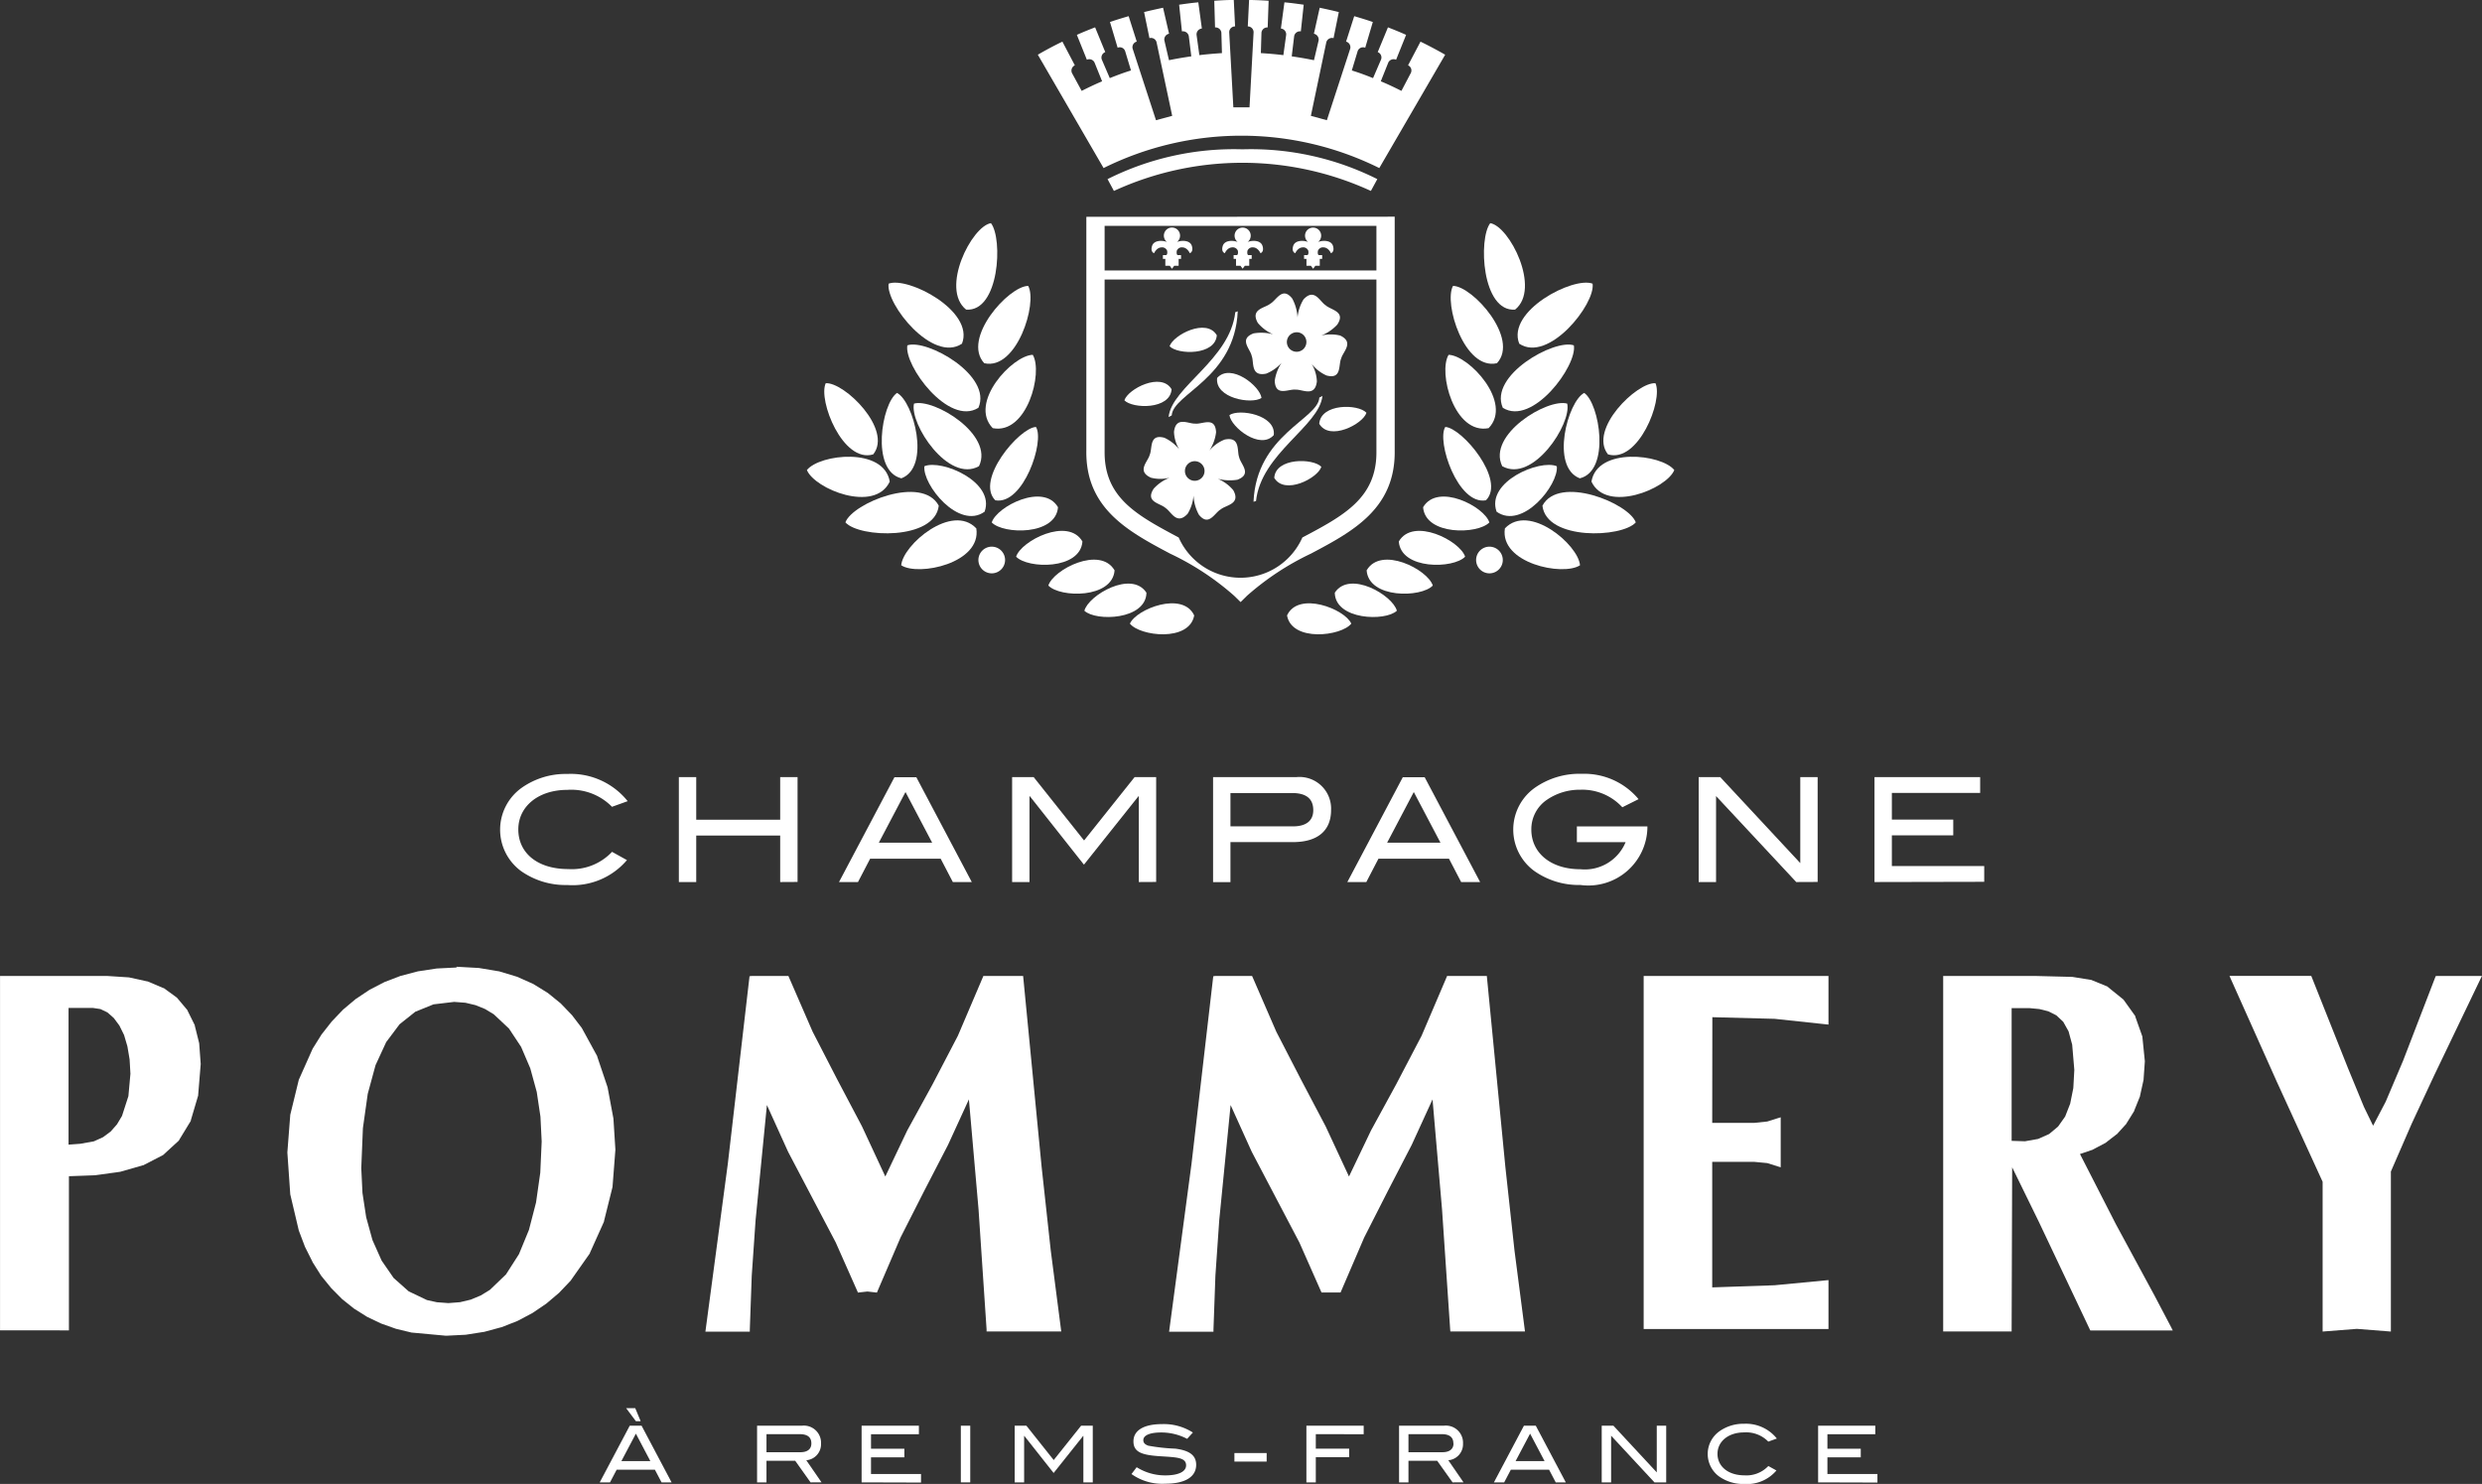 <svg id="Gruppe_2252" data-name="Gruppe 2252" xmlns="http://www.w3.org/2000/svg" width="74.439" height="44.513" viewBox="0 0 74.439 44.513">
  <rect x="0" y="0" width="74.439" height="44.513" fill="#333333" stroke="none"/>
  <g id="Gruppe_2242" data-name="Gruppe 2242" transform="translate(34.538 6.827)">
    <g id="Gruppe_2241" data-name="Gruppe 2241">
      <g id="Gruppe_2240" data-name="Gruppe 2240">
        <g id="Gruppe_2237" data-name="Gruppe 2237" transform="translate(2.117)">
          <path id="Pfad_13290" data-name="Pfad 13290" d="M1321.959,191.445l.068-.092h.132v-.206h.073v-.112h-.09c-.062,0-.037-.132-.037-.132a.163.163,0,0,1,.175-.1c.146.007.216.174.216.174s.117-.033.061-.217-.323-.17-.446-.119a.242.242,0,1,0-.3,0c-.123-.051-.391-.065-.447.119s.062.217.062.217.069-.166.216-.174a.162.162,0,0,1,.175.1s.024.127-.037.132h-.09v.112h.072v.206h.132l.068.092" transform="translate(-1321.347 -190.209)" fill="#fff"/>
        </g>
        <g id="Gruppe_2238" data-name="Gruppe 2238">
          <path id="Pfad_13291" data-name="Pfad 13291" d="M1308.465,191.445l.068-.092h.132v-.206h.072v-.112h-.09c-.061,0-.037-.132-.037-.132a.162.162,0,0,1,.174-.1c.147.007.216.174.216.174s.117-.033.062-.217-.323-.17-.447-.119a.243.243,0,1,0-.3,0c-.123-.051-.39-.065-.447.119s.061.217.061.217.07-.166.217-.174a.162.162,0,0,1,.174.1s.024.127-.037.132h-.09v.112h.073v.206h.132l.067.092" transform="translate(-1307.854 -190.209)" fill="#fff"/>
        </g>
        <g id="Gruppe_2239" data-name="Gruppe 2239" transform="translate(4.233)">
          <path id="Pfad_13292" data-name="Pfad 13292" d="M1335.452,191.445l.067-.092h.132v-.206h.072v-.112h-.09c-.062,0-.037-.132-.037-.132a.162.162,0,0,1,.174-.1c.147.007.216.174.216.174s.117-.033.062-.217-.324-.17-.447-.119a.242.242,0,1,0-.3,0c-.123-.051-.39-.065-.447.119s.062.217.062.217.07-.166.217-.174a.162.162,0,0,1,.174.1s.024.127-.037.132h-.09v.112h.072v.206h.132l.068.092" transform="translate(-1334.84 -190.209)" fill="#fff"/>
        </g>
      </g>
    </g>
  </g>
  <g id="Gruppe_2243" data-name="Gruppe 2243" transform="translate(0 28.999)">
    <path id="Pfad_13293" data-name="Pfad 13293" d="M1147.487,331.542h0l.654.036h.008l.6.1h.008l.54.163,0,0h0l.488.217,0,0,0,0,.437.27,0,0,0,0,.386.313,0,0,0,0,.339.353,0,0,0,0,.294.385,0,0,0,0,.464.849,0,.006,0,.006.309.917,0,0v0l.176.942v.008l.058.917v.01l-.085,1.1v.011l-.257,1.031,0,.006v.006l-.423.94,0,.005,0,.005-.58.824,0,0,0,0-.345.362,0,0,0,0-.38.322,0,0,0,0-.417.283h0l0,0-.45.238h0l0,0-.481.189h-.007l-.514.139h-.007l-.545.086h-.007l-.575.029h-.009l-1.018-.094h-.009l-.472-.114h0l0,0-.447-.159h0l0,0-.419-.2h0l0,0-.391-.246,0,0,0,0-.359-.287,0,0,0,0-.327-.33,0,0,0,0-.3-.369,0,0,0,0-.26-.412v-.006l-.225-.448,0,0v0l-.186-.491,0,0v0l-.257-1.088v-.011l-.086-1.237v-.009l.086-1.114v-.01l.254-1.04v-.006l0,0,.418-.938v0l0,0,.266-.426,0,0,0,0,.307-.391v0l0,0,.34-.356,0,0,0,0,.38-.319,0,0,0,0,.415-.276,0,0,0,0,.45-.233h0l0,0,.484-.185h.006l.518-.137h.007l.553-.084h.006l.582-.029Zm-.074,1.054-.62.074-.546.222-.472.376-.4.533-.32.693-.234.86-.145,1.029-.049,1.2.036.745.111.727.189.686.275.616.36.521.45.4.549.262.3.066h.005l.334.025h.005l.347-.027.323-.077.3-.125.274-.168.482-.463.389-.607.3-.729.213-.822.127-.893.042-.936-.037-.746-.111-.741-.194-.708-.275-.643-.364-.55-.456-.428-.257-.156-.286-.117-.306-.073h0l-.329-.025Z" transform="translate(-1133.792 -331.542)" fill="#fff" fill-rule="evenodd"/>
    <path id="Pfad_13294" data-name="Pfad 13294" d="M1404,337.716h1.263l.39-.041.316-.1.085-.026v1.5l-.085-.026-.316-.1-.388-.037H1404v3.765l1.869-.064,1.545-.148.073-.007V343.9h-5.543V333.31h5.543v1.458l-.074-.008-1.54-.165h0l-1.869-.049Z" transform="translate(-1352.648 -333.033)" fill="#fff" fill-rule="evenodd"/>
    <path id="Pfad_13295" data-name="Pfad 13295" d="M1520.132,333.31h1.347l-.046.093-1.388,2.893-.669,1.436-.628,1.444v4.8l-.07-.006-.951-.075h0l-.956.075-.07.006v-4.493l-1.379-3.012-1.374-3.071-.04-.092h2.452l.017.041,1.087,2.732.476,1.155h0l.275.565.377-.719v0l.521-1.227.963-2.5.016-.042Z" transform="translate(-1447.042 -333.033)" fill="#fff" fill-rule="evenodd"/>
    <path id="Pfad_13296" data-name="Pfad 13296" d="M1223.924,333.31h1.109l.017.04.708,1.629.731,1.419.75,1.422h0l0,0,.7,1.505.657-1.38h0v0l.757-1.38.763-1.463.747-1.752.016-.04h1.193l.006.059.549,5.668.274,2.509.305,2.353.01.074h-2.24l0-.062-.241-3.6-.289-3.3-.625,1.363v0l-.719,1.39-.706,1.39-.69,1.608-.019.045-.049-.006-.236-.026-.236.026-.048.006-.019-.045-.648-1.461-.7-1.332-.729-1.388v0l-.634-1.4-.34,3.455-.115,1.663-.058,1.618,0,.063h-1.332l.01-.074.663-4.966.644-5.565.006-.057Z" transform="translate(-1201.387 -333.033)" fill="#fff" fill-rule="evenodd"/>
    <path id="Pfad_13297" data-name="Pfad 13297" d="M1312.588,333.31h1.106l.018.04.707,1.629.732,1.419.749,1.422h0v0l.7,1.505.66-1.38h0v0l.753-1.38.765-1.463.748-1.752.016-.04h1.192l.006.059.55,5.668.274,2.509.305,2.353.009.074h-2.238l-.005-.061-.244-3.6-.285-3.3-.624,1.363v0l0,0-.719,1.39-.707,1.39-.691,1.608-.017.04h-.572l-.018-.04-.646-1.461-.7-1.332-.729-1.389v0l-.633-1.4-.341,3.455-.115,1.663-.058,1.618,0,.063h-1.331l.01-.074.663-4.966.645-5.565.007-.057Z" transform="translate(-1276.142 -333.033)" fill="#fff" fill-rule="evenodd"/>
    <path id="Pfad_13298" data-name="Pfad 13298" d="M1089.755,334.269v4.1l.352-.026.408-.073.275-.125.23-.171.189-.216.149-.25.192-.594.061-.672-.025-.432-.066-.389-.1-.34-.141-.285-.168-.226-.191-.168-.209-.1-.227-.034h-.724Zm-1.99-.959h3.16l.63.041h.009l.55.121h.006l.006,0,.471.2.007,0,.006,0,.388.283.006.005.005.005.307.365.005.006,0,.007.22.444,0,.007v.006l.132.529,0,0v.006l.045.61v.011l-.076.925v.007l0,.007-.22.743,0,.008,0,.008-.353.579,0,.008-.007.007-.474.434-.006.007-.008,0-.581.3-.006,0h-.006l-.676.194,0,0h0l-.763.105h-.006l-.77.028v4.624H1087.7V333.31Z" transform="translate(-1087.699 -333.033)" fill="#fff" fill-rule="evenodd"/>
    <path id="Pfad_13299" data-name="Pfad 13299" d="M1461.245,334.269v3.986l.4.013.394-.07.33-.147.269-.225.212-.3.151-.386.094-.468.03-.545-.064-.756-.108-.4-.16-.286-.206-.194-.242-.122-.268-.067h0l-.293-.028h-.536Zm0,9.638v.066h-2.053V333.31h2.8l1.064.027h.008l.546.088h.007l.008,0,.468.191.008,0,.009.007.482.389.007.006.005.007.35.488,0,.007,0,.009.213.6,0,.008v.008l.073.72v.011l-.038.538v.01l-.107.485,0,.005,0,.005-.174.431,0,.005,0,.005-.234.376,0,.005,0,0-.29.319,0,0-.006,0-.341.264-.005,0,0,0-.388.205-.006,0,0,0-.356.121,1.074,2.1,1.159,2.142.5.951.05.1h-2.473l-.018-.037-1.526-3.223-.8-1.634Z" transform="translate(-1400.913 -333.033)" fill="#fff" fill-rule="evenodd"/>
  </g>
  <g id="Gruppe_2245" data-name="Gruppe 2245" transform="translate(15.006 23.215)">
    <g id="Gruppe_2244" data-name="Gruppe 2244">
      <path id="Pfad_13300" data-name="Pfad 13300" d="M1186.7,295.655a1.709,1.709,0,0,0-1.337-.508c-.877,0-1.473.5-1.473,1.186,0,.708.573,1.19,1.5,1.19a1.653,1.653,0,0,0,1.311-.517l.447.248a2.14,2.14,0,0,1-1.789.747,2.314,2.314,0,0,1-1.385-.417,1.542,1.542,0,0,1,.009-2.493,2.285,2.285,0,0,1,1.377-.421,2.185,2.185,0,0,1,1.81.816Z" transform="translate(-1183.351 -294.669)" fill="#fff"/>
      <path id="Pfad_13301" data-name="Pfad 13301" d="M1220.51,298.447v-1.394h-2.518v1.394h-.521V295.3h.521v1.277h2.518V295.3h.521v3.144Z" transform="translate(-1212.117 -295.204)" fill="#fff"/>
      <path id="Pfad_13302" data-name="Pfad 13302" d="M1251.515,298.447l-.365-.7h-2.115l-.365.7h-.569l1.663-3.144h.656l1.663,3.144Zm-1.42-2.7-.8,1.52h1.6Z" transform="translate(-1237.944 -295.204)" fill="#fff"/>
      <path id="Pfad_13303" data-name="Pfad 13303" d="M1284.993,298.447v-2.571h-.013l-1.633,2.05-1.62-2.05h-.013v2.571h-.521V295.3h.647l1.511,1.9,1.515-1.9h.647v3.144Z" transform="translate(-1265.844 -295.204)" fill="#fff"/>
      <path id="Pfad_13304" data-name="Pfad 13304" d="M1323.145,296.285c0,.621-.4.964-1.146.964h-1.872v1.2h-.521V295.3h2.492A.949.949,0,0,1,1323.145,296.285Zm-.534.008c0-.347-.212-.516-.638-.516h-1.846v1h1.881C1322.4,296.775,1322.611,296.606,1322.611,296.293Z" transform="translate(-1298.23 -295.204)" fill="#fff"/>
      <path id="Pfad_13305" data-name="Pfad 13305" d="M1348.693,298.447l-.365-.7h-2.115l-.364.7h-.569l1.663-3.144h.656l1.663,3.144Zm-1.42-2.7-.8,1.52h1.6Z" transform="translate(-1319.877 -295.204)" fill="#fff"/>
      <path id="Pfad_13306" data-name="Pfad 13306" d="M1379.006,298a2.313,2.313,0,0,1-1.385-.421,1.538,1.538,0,0,1,.009-2.488,2.321,2.321,0,0,1,1.42-.425,2.116,2.116,0,0,1,1.7.76l-.487.243a1.631,1.631,0,0,0-1.259-.526,1.733,1.733,0,0,0-1,.3,1.065,1.065,0,0,0-.47.895c0,.7.582,1.19,1.473,1.19a1.323,1.323,0,0,0,1.354-.812H1378.9v-.473h2.115v.048A1.771,1.771,0,0,1,1379.006,298Z" transform="translate(-1346.613 -294.669)" fill="#fff"/>
      <path id="Pfad_13307" data-name="Pfad 13307" d="M1415.365,298.447l-2.405-2.579v2.579h-.521V295.3h.647l2.4,2.579V295.3h.521v3.144Z" transform="translate(-1376.499 -295.204)" fill="#fff"/>
      <path id="Pfad_13308" data-name="Pfad 13308" d="M1446.061,298.447V295.3h3.169v.474h-2.648v.8h1.841v.473h-1.841v.92h2.77v.473Z" transform="translate(-1404.848 -295.204)" fill="#fff"/>
    </g>
  </g>
  <g id="Gruppe_2247" data-name="Gruppe 2247" transform="translate(17.991 42.24)">
    <g id="Gruppe_2246" data-name="Gruppe 2246">
      <path id="Pfad_13309" data-name="Pfad 13309" d="M1204.231,418.169l-.2-.381h-1.146l-.2.381h-.308l.9-1.7h.355l.9,1.7Zm-.77-1.462-.435.824h.869Zm0-.374-.292-.39h.273l.162.39Z" transform="translate(-1202.381 -415.943)" fill="#fff"/>
      <path id="Pfad_13310" data-name="Pfad 13310" d="M1234.033,420.978l-.461-.649h-.861v.649h-.282v-1.7h1.344a.515.515,0,0,1,.574.536.482.482,0,0,1-.442.5l.457.663Zm.024-1.167c0-.188-.115-.28-.353-.28h-.993v.542h1.019C1233.941,420.073,1234.057,419.978,1234.057,419.811Z" transform="translate(-1227.714 -418.752)" fill="#fff"/>
      <path id="Pfad_13311" data-name="Pfad 13311" d="M1252.423,420.978v-1.7h1.718v.256h-1.436v.435h1v.257h-1v.5h1.5v.257Z" transform="translate(-1244.573 -418.752)" fill="#fff"/>
      <path id="Pfad_13312" data-name="Pfad 13312" d="M1271.387,420.978v-1.7h.282v1.7Z" transform="translate(-1260.561 -418.752)" fill="#fff"/>
      <path id="Pfad_13313" data-name="Pfad 13313" d="M1283.75,420.978v-1.393h-.007l-.885,1.111-.878-1.111h-.007v1.393h-.283v-1.7h.351l.819,1.03.822-1.03h.35v1.7Z" transform="translate(-1269.249 -418.752)" fill="#fff"/>
      <path id="Pfad_13314" data-name="Pfad 13314" d="M1304.894,419.253c-.353,0-.539.089-.539.231,0,.078.049.129.148.165a5.631,5.631,0,0,0,.812.089c.424.055.625.2.625.485,0,.358-.324.567-.929.567A1.589,1.589,0,0,1,1304,420.5l.156-.205a1.593,1.593,0,0,0,.861.245c.4,0,.621-.117.621-.3,0-.242-.29-.242-.79-.275-.526-.035-.789-.117-.789-.445s.306-.518.859-.518a1.613,1.613,0,0,1,.923.252l-.172.19A1.664,1.664,0,0,0,1304.894,419.253Z" transform="translate(-1288.056 -418.524)" fill="#fff"/>
      <path id="Pfad_13315" data-name="Pfad 13315" d="M1323.694,424.782v-.256h.967v.256Z" transform="translate(-1304.663 -423.18)" fill="#fff"/>
      <path id="Pfad_13316" data-name="Pfad 13316" d="M1337.734,419.531v.435h1v.257h-1v.755h-.282v-1.7h1.718v.256Z" transform="translate(-1316.262 -418.752)" fill="#fff"/>
      <path id="Pfad_13317" data-name="Pfad 13317" d="M1356.772,420.978l-.462-.649h-.861v.649h-.282v-1.7h1.344a.514.514,0,0,1,.574.536.482.482,0,0,1-.441.5l.456.663Zm.024-1.167c0-.188-.115-.28-.353-.28h-.994v.542h1.019C1356.681,420.073,1356.8,419.978,1356.8,419.811Z" transform="translate(-1331.198 -418.752)" fill="#fff"/>
      <path id="Pfad_13318" data-name="Pfad 13318" d="M1375.183,420.978l-.2-.381h-1.146l-.2.381h-.308l.9-1.7h.356l.9,1.7Zm-.769-1.462-.435.824h.869Z" transform="translate(-1346.515 -418.752)" fill="#fff"/>
      <path id="Pfad_13319" data-name="Pfad 13319" d="M1395.47,420.978l-1.3-1.4v1.4h-.282v-1.7h.351l1.3,1.4v-1.4h.283v1.7Z" transform="translate(-1363.841 -418.752)" fill="#fff"/>
      <path id="Pfad_13320" data-name="Pfad 13320" d="M1416,419.461a.926.926,0,0,0-.724-.276c-.476,0-.8.273-.8.643s.311.645.814.645a.9.9,0,0,0,.711-.28l.243.134a1.159,1.159,0,0,1-.969.405,1.251,1.251,0,0,1-.751-.226.836.836,0,0,1,.005-1.351,1.239,1.239,0,0,1,.746-.229,1.185,1.185,0,0,1,.981.443Z" transform="translate(-1380.957 -418.458)" fill="#fff"/>
      <path id="Pfad_13321" data-name="Pfad 13321" d="M1435.285,420.978v-1.7H1437v.256h-1.436v.435h1v.257h-1v.5h1.5v.257Z" transform="translate(-1398.748 -418.752)" fill="#fff"/>
    </g>
  </g>
  <g id="Gruppe_2249" data-name="Gruppe 2249" transform="translate(33.723 8.804)">
    <g id="Gruppe_2248" data-name="Gruppe 2248" transform="translate(0.579 3.072)">
      <path id="Pfad_13322" data-name="Pfad 13322" d="M1309.214,228.42c-.071-.19.044-.624-.433-.528a1.14,1.14,0,0,0-.459.33,1.287,1.287,0,0,0,.2-.549c-.024-.485-.412-.233-.626-.259-.2.011-.58-.234-.636.246a1.1,1.1,0,0,0,.156.526,1.219,1.219,0,0,0-.445-.348c-.466-.124-.351.319-.441.516-.051.2-.4.483.039.682a1.122,1.122,0,0,0,.561,0,1.27,1.27,0,0,0-.479.329c-.264.406.194.431.356.581.17.108.332.527.662.172a1.249,1.249,0,0,0,.177-.544,1.323,1.323,0,0,0,.159.57c.3.374.47-.054.659-.159.157-.132.607-.155.373-.575a1.231,1.231,0,0,0-.463-.341,1.425,1.425,0,0,0,.588.028C1309.616,228.924,1309.257,228.633,1309.214,228.42Zm-1.332.709a.294.294,0,1,1,0-.588.294.294,0,0,1,0,.588Z" transform="translate(-1306.352 -226.583)" fill="#fff"/>
      <path id="Pfad_13323" data-name="Pfad 13323" d="M1329.3,222.444c-.036.652-1.886,1.109-1.974,3.125l.075-.023c.154-1.43,1.9-2.246,1.992-3.152Z" transform="translate(-1324.033 -222.394)" fill="#fff"/>
      <path id="Pfad_13324" data-name="Pfad 13324" d="M1331.31,235.352c.309.526,1.308.01,1.412-.332C1332.478,234.76,1331.349,234.739,1331.31,235.352Z" transform="translate(-1327.395 -232.894)" fill="#fff"/>
      <path id="Pfad_13325" data-name="Pfad 13325" d="M1339.907,225c.309.529,1.311.009,1.416-.33C1341.077,224.4,1339.953,224.385,1339.907,225Z" transform="translate(-1334.643 -224.164)" fill="#fff"/>
      <path id="Pfad_13326" data-name="Pfad 13326" d="M1324.071,226.258c.074-.606-1.038-.8-1.329-.6C1322.782,226.017,1323.663,226.716,1324.071,226.258Z" transform="translate(-1320.171 -225.083)" fill="#fff"/>
    </g>
    <path id="Pfad_13327" data-name="Pfad 13327" d="M1326.074,204.684c.076.19-.04.628.434.532a1.235,1.235,0,0,0,.464-.327,1.294,1.294,0,0,0-.207.544c.024.485.411.236.627.263.2-.013.582.235.637-.247a1.091,1.091,0,0,0-.156-.524,1.192,1.192,0,0,0,.445.346c.468.125.35-.319.442-.515.049-.195.4-.481-.035-.684a1.232,1.232,0,0,0-.562,0,1.3,1.3,0,0,0,.478-.327c.265-.4-.193-.434-.352-.583-.171-.106-.331-.527-.66-.174a1.263,1.263,0,0,0-.18.542,1.335,1.335,0,0,0-.159-.567c-.3-.376-.471.054-.66.156-.157.132-.607.155-.372.575a1.248,1.248,0,0,0,.457.342,1.365,1.365,0,0,0-.587-.027C1325.678,204.182,1326.034,204.474,1326.074,204.684Zm1.355-.71a.293.293,0,1,1-.3.292A.295.295,0,0,1,1327.43,203.975Z" transform="translate(-1322.257 -202.812)" fill="#fff"/>
    <path id="Pfad_13328" data-name="Pfad 13328" d="M1311.2,209.341c.038-.65,1.889-1.109,1.98-3.122l-.074.026c-.157,1.426-1.906,2.24-2,3.145Z" transform="translate(-1309.781 -205.685)" fill="#fff"/>
    <path id="Pfad_13329" data-name="Pfad 13329" d="M1312.714,209.582c-.307-.529-1.307-.011-1.416.329C1311.545,210.17,1312.67,210.191,1312.714,209.582Z" transform="translate(-1309.943 -208.329)" fill="#fff"/>
    <path id="Pfad_13330" data-name="Pfad 13330" d="M1304.078,219.913c-.309-.526-1.307-.013-1.416.331C1302.908,220.5,1304.034,220.528,1304.078,219.913Z" transform="translate(-1302.663 -217.04)" fill="#fff"/>
    <path id="Pfad_13331" data-name="Pfad 13331" d="M1320.376,218.147c-.073.608,1.036.8,1.33.6C1321.666,218.393,1320.786,217.688,1320.376,218.147Z" transform="translate(-1317.595 -215.614)" fill="#fff"/>
  </g>
  <path id="Pfad_13332" data-name="Pfad 13332" d="M1291.983,149.911l-.124-2.252a.174.174,0,0,1,.176-.176l-.039-.793c-.2,0-.39.011-.585.024h0l.023.8a.177.177,0,0,1,.19.157l.017.613c-.225.015-.449.033-.677.061l-.084-.608a.175.175,0,0,1,.159-.19l-.107-.786c-.193.017-.385.044-.575.071l.084.8a.18.18,0,0,1,.206.142l.075.607c-.228.033-.451.07-.669.116l-.139-.594a.176.176,0,0,1,.141-.2l-.18-.78c-.188.041-.38.082-.569.13l.161.782a.172.172,0,0,1,.213.123l.469,2.208-.486.131-.7-2.146a.172.172,0,0,1,.123-.212l-.243-.763c-.186.054-.375.111-.56.175l.23.771a.169.169,0,0,1,.224.1l.176.583c-.218.066-.428.146-.636.229l-.24-.558a.175.175,0,0,1,.105-.222l-.305-.743c-.184.072-.367.144-.547.226l.3.746a.174.174,0,0,1,.229.082l.228.565c-.209.088-.415.187-.613.287l-.291-.535a.177.177,0,0,1,.086-.232l-.373-.71c-.255.123-.495.251-.737.392l1.972,3.4a9.291,9.291,0,0,1,8.269,0l1.976-3.4c-.247-.141-.488-.269-.74-.392l-.373.71a.17.17,0,0,1,.082.232l-.281.535c-.2-.1-.406-.2-.619-.287l.226-.565a.178.178,0,0,1,.233-.082l.3-.746c-.182-.083-.362-.154-.544-.226l-.307.743a.172.172,0,0,1,.1.222l-.24.558c-.208-.083-.419-.163-.637-.229l.176-.583a.172.172,0,0,1,.226-.1l.228-.771c-.184-.064-.373-.121-.558-.175l-.244.763a.175.175,0,0,1,.124.212l-.7,2.146-.48-.131.463-2.208a.177.177,0,0,1,.217-.123l.158-.782c-.19-.048-.38-.089-.573-.13l-.174.78a.179.179,0,0,1,.142.2l-.14.594c-.217-.045-.441-.083-.667-.116l.073-.607a.177.177,0,0,1,.2-.142l.086-.8c-.191-.027-.387-.054-.578-.071l-.106.786a.175.175,0,0,1,.158.19l-.084.608c-.225-.028-.447-.047-.675-.061l.018-.613a.175.175,0,0,1,.187-.157l.028-.8h0c-.191-.013-.387-.021-.586-.024l-.039.793a.174.174,0,0,1,.174.176l-.122,2.252Z" transform="translate(-1254.993 -146.691)" fill="#fff"/>
  <g id="Gruppe_2250" data-name="Gruppe 2250" transform="translate(38.6 6.694)">
    <path id="Pfad_13333" data-name="Pfad 13333" d="M1377.878,202.555c.878.589,2.291-1.191,2.2-1.8C1379.5,200.533,1377.493,201.574,1377.878,202.555Z" transform="translate(-1370.914 -198.94)" fill="#fff"/>
    <path id="Pfad_13334" data-name="Pfad 13334" d="M1372.326,191.955c.781-.628-.166-2.5-.745-2.593C1371.219,189.825,1371.328,192.032,1372.326,191.955Z" transform="translate(-1365.486 -189.362)" fill="#fff"/>
    <path id="Pfad_13335" data-name="Pfad 13335" d="M1366.428,203.678c.681-.737-.73-2.314-1.318-2.319C1364.825,201.873,1365.45,203.9,1366.428,203.678Z" transform="translate(-1360.132 -199.477)" fill="#fff"/>
    <path id="Pfad_13336" data-name="Pfad 13336" d="M1374.676,214.469c.891.562,2.239-1.267,2.131-1.873C1376.222,212.395,1374.252,213.5,1374.676,214.469Z" transform="translate(-1368.205 -208.931)" fill="#fff"/>
    <path id="Pfad_13337" data-name="Pfad 13337" d="M1365.307,216.7c.736-.76-.586-2.183-1.2-2.2C1363.786,215.027,1364.274,216.9,1365.307,216.7Z" transform="translate(-1359.261 -210.551)" fill="#fff"/>
    <path id="Pfad_13338" data-name="Pfad 13338" d="M1364.886,230.5c.605-.609-.72-2.177-1.22-2.2C1363.4,228.722,1364.04,230.651,1364.886,230.5Z" transform="translate(-1358.92 -222.187)" fill="#fff"/>
    <path id="Pfad_13339" data-name="Pfad 13339" d="M1374.495,225.646c.92.517,2.087-1.273,1.949-1.877C1375.854,223.6,1374.035,224.7,1374.495,225.646Z" transform="translate(-1368.041 -218.356)" fill="#fff"/>
    <path id="Pfad_13340" data-name="Pfad 13340" d="M1359.764,241.963c.067.853,1.643.817,1.987.456C1361.6,241.939,1360.2,241.221,1359.764,241.963Z" transform="translate(-1355.683 -233.442)" fill="#fff"/>
    <path id="Pfad_13341" data-name="Pfad 13341" d="M1373.582,236.985c.776.555,1.869-.812,1.806-1.364C1374.875,235.407,1373.259,236.087,1373.582,236.985Z" transform="translate(-1367.297 -228.33)" fill="#fff"/>
    <path id="Pfad_13342" data-name="Pfad 13342" d="M1382.577,241.166c.119,1.048,2.389.966,2.8.5C1385.166,241.089,1383.073,240.234,1382.577,241.166Z" transform="translate(-1374.917 -232.691)" fill="#fff"/>
    <path id="Pfad_13343" data-name="Pfad 13343" d="M1394.365,222.089c.91.278,1.66-1.626,1.425-2.134C1395.235,219.917,1393.775,221.339,1394.365,222.089Z" transform="translate(-1384.74 -215.154)" fill="#fff"/>
    <path id="Pfad_13344" data-name="Pfad 13344" d="M1387.137,224.382c.928-.226.593-2.248.132-2.562C1386.774,222.074,1386.246,224.043,1387.137,224.382Z" transform="translate(-1378.356 -216.728)" fill="#fff"/>
    <path id="Pfad_13345" data-name="Pfad 13345" d="M1391.947,234.77c.447.953,2.25.225,2.485-.346C1394.047,233.943,1392.122,233.727,1391.947,234.77Z" transform="translate(-1382.817 -227.018)" fill="#fff"/>
    <path id="Pfad_13346" data-name="Pfad 13346" d="M1375.348,246.429c-.16,1.044,1.734,1.444,2.253,1.106C1377.552,246.92,1376.073,245.661,1375.348,246.429Z" transform="translate(-1368.814 -237.273)" fill="#fff"/>
    <path id="Pfad_13347" data-name="Pfad 13347" d="M1333.749,262.412c.145.805,1.635.621,1.927.245C1335.483,262.218,1334.088,261.673,1333.749,262.412Z" transform="translate(-1333.749 -250.645)" fill="#fff"/>
    <path id="Pfad_13348" data-name="Pfad 13348" d="M1342.875,258.553c.014.817,1.516.868,1.862.541C1344.617,258.63,1343.321,257.869,1342.875,258.553Z" transform="translate(-1341.443 -247.468)" fill="#fff"/>
    <path id="Pfad_13349" data-name="Pfad 13349" d="M1348.967,254.027c.066.854,1.642.822,1.985.455C1350.8,254,1349.4,253.283,1348.967,254.027Z" transform="translate(-1346.58 -243.612)" fill="#fff"/>
    <path id="Pfad_13350" data-name="Pfad 13350" d="M1355.113,248.513c.065.855,1.645.821,1.989.455C1356.952,248.491,1355.543,247.771,1355.113,248.513Z" transform="translate(-1351.761 -238.964)" fill="#fff"/>
    <path id="Pfad_13351" data-name="Pfad 13351" d="M1370.269,251.995a.4.4,0,1,0-.4-.4A.4.4,0,0,0,1370.269,251.995Z" transform="translate(-1364.198 -241.491)" fill="#fff"/>
  </g>
  <g id="Gruppe_2251" data-name="Gruppe 2251" transform="translate(24.2 6.694)">
    <path id="Pfad_13352" data-name="Pfad 13352" d="M1259.766,202.555c-.878.589-2.291-1.191-2.2-1.8C1258.144,200.533,1260.151,201.574,1259.766,202.555Z" transform="translate(-1255.115 -198.94)" fill="#fff"/>
    <path id="Pfad_13353" data-name="Pfad 13353" d="M1270.809,191.955c-.781-.628.165-2.5.745-2.593C1271.917,189.825,1271.807,192.032,1270.809,191.955Z" transform="translate(-1266.034 -189.362)" fill="#fff"/>
    <path id="Pfad_13354" data-name="Pfad 13354" d="M1274.888,203.678c-.681-.737.73-2.314,1.318-2.319C1276.492,201.873,1275.866,203.9,1274.888,203.678Z" transform="translate(-1269.569 -199.477)" fill="#fff"/>
    <path id="Pfad_13355" data-name="Pfad 13355" d="M1263.265,214.469c-.89.562-2.238-1.267-2.131-1.873C1261.719,212.395,1263.69,213.5,1263.265,214.469Z" transform="translate(-1258.121 -208.931)" fill="#fff"/>
    <path id="Pfad_13356" data-name="Pfad 13356" d="M1276.3,216.7c-.735-.76.587-2.183,1.2-2.2C1277.816,215.027,1277.328,216.9,1276.3,216.7Z" transform="translate(-1270.726 -210.551)" fill="#fff"/>
    <path id="Pfad_13357" data-name="Pfad 13357" d="M1277.14,230.5c-.606-.609.719-2.177,1.22-2.2C1278.628,228.722,1277.985,230.651,1277.14,230.5Z" transform="translate(-1271.49 -222.187)" fill="#fff"/>
    <path id="Pfad_13358" data-name="Pfad 13358" d="M1264.321,225.646c-.919.517-2.087-1.273-1.949-1.877C1262.962,223.6,1264.781,224.7,1264.321,225.646Z" transform="translate(-1259.16 -218.356)" fill="#fff"/>
    <path id="Pfad_13359" data-name="Pfad 13359" d="M1279.3,241.963c-.066.853-1.643.817-1.987.456C1277.465,241.939,1278.869,241.221,1279.3,241.963Z" transform="translate(-1271.769 -233.442)" fill="#fff"/>
    <path id="Pfad_13360" data-name="Pfad 13360" d="M1266.219,236.985c-.776.555-1.868-.812-1.806-1.364C1264.927,235.407,1266.542,236.087,1266.219,236.985Z" transform="translate(-1260.889 -228.33)" fill="#fff"/>
    <path id="Pfad_13361" data-name="Pfad 13361" d="M1252.13,241.166c-.119,1.048-2.389.966-2.8.5C1249.541,241.089,1251.633,240.234,1252.13,241.166Z" transform="translate(-1248.175 -232.691)" fill="#fff"/>
    <path id="Pfad_13362" data-name="Pfad 13362" d="M1246.749,222.089c-.91.278-1.661-1.626-1.425-2.134C1245.878,219.917,1247.339,221.339,1246.749,222.089Z" transform="translate(-1244.759 -215.154)" fill="#fff"/>
    <path id="Pfad_13363" data-name="Pfad 13363" d="M1256.855,224.382c-.927-.226-.593-2.248-.131-2.562C1257.219,222.074,1257.747,224.043,1256.855,224.382Z" transform="translate(-1254.021 -216.728)" fill="#fff"/>
    <path id="Pfad_13364" data-name="Pfad 13364" d="M1244.445,234.77c-.447.953-2.25.225-2.485-.346C1242.344,233.943,1244.27,233.727,1244.445,234.77Z" transform="translate(-1241.96 -227.018)" fill="#fff"/>
    <path id="Pfad_13365" data-name="Pfad 13365" d="M1262.245,246.429c.161,1.044-1.734,1.444-2.252,1.106C1260.042,246.92,1261.52,245.661,1262.245,246.429Z" transform="translate(-1257.164 -237.273)" fill="#fff"/>
    <path id="Pfad_13366" data-name="Pfad 13366" d="M1305.643,262.412c-.146.805-1.636.621-1.928.245C1303.908,262.218,1305.3,261.673,1305.643,262.412Z" transform="translate(-1294.027 -250.645)" fill="#fff"/>
    <path id="Pfad_13367" data-name="Pfad 13367" d="M1296.87,258.553c-.014.817-1.516.868-1.862.541C1295.128,258.63,1296.423,257.869,1296.87,258.553Z" transform="translate(-1286.686 -247.468)" fill="#fff"/>
    <path id="Pfad_13368" data-name="Pfad 13368" d="M1290.111,254.027c-.067.854-1.642.822-1.986.455C1288.274,254,1289.679,253.283,1290.111,254.027Z" transform="translate(-1280.883 -243.612)" fill="#fff"/>
    <path id="Pfad_13369" data-name="Pfad 13369" d="M1283.947,248.513c-.065.855-1.645.821-1.989.455C1282.108,248.491,1283.516,247.771,1283.947,248.513Z" transform="translate(-1275.683 -238.964)" fill="#fff"/>
    <path id="Pfad_13370" data-name="Pfad 13370" d="M1275.134,251.995a.4.4,0,1,1,.4-.4A.4.4,0,0,1,1275.134,251.995Z" transform="translate(-1269.59 -241.491)" fill="#fff"/>
  </g>
  <path id="Pfad_13371" data-name="Pfad 13371" d="M1303.482,175.241a8.454,8.454,0,0,0-4.046.894l.191.354a9.218,9.218,0,0,1,7.707,0l.193-.354A8.44,8.44,0,0,0,1303.482,175.241Z" transform="translate(-1266.219 -170.762)" fill="#fff"/>
  <path id="Pfad_13372" data-name="Pfad 13372" d="M1295.379,188.151v7.011c-.027,1.742,1.265,2.429,2.513,3.092a8.138,8.138,0,0,1,1.924,1.267l.189.186.189-.186a8.141,8.141,0,0,1,1.92-1.267c1.253-.663,2.542-1.35,2.513-3.1v-7.007Zm8.7,7.063c0,1.375-.98,1.9-2.221,2.556a2.028,2.028,0,0,1-3.709,0c-1.239-.661-2.222-1.181-2.222-2.556v-5.182h8.152Zm0-5.455h-8.152v-1.337h8.152Z" transform="translate(-1262.798 -181.647)" fill="#fff"/>
</svg>
